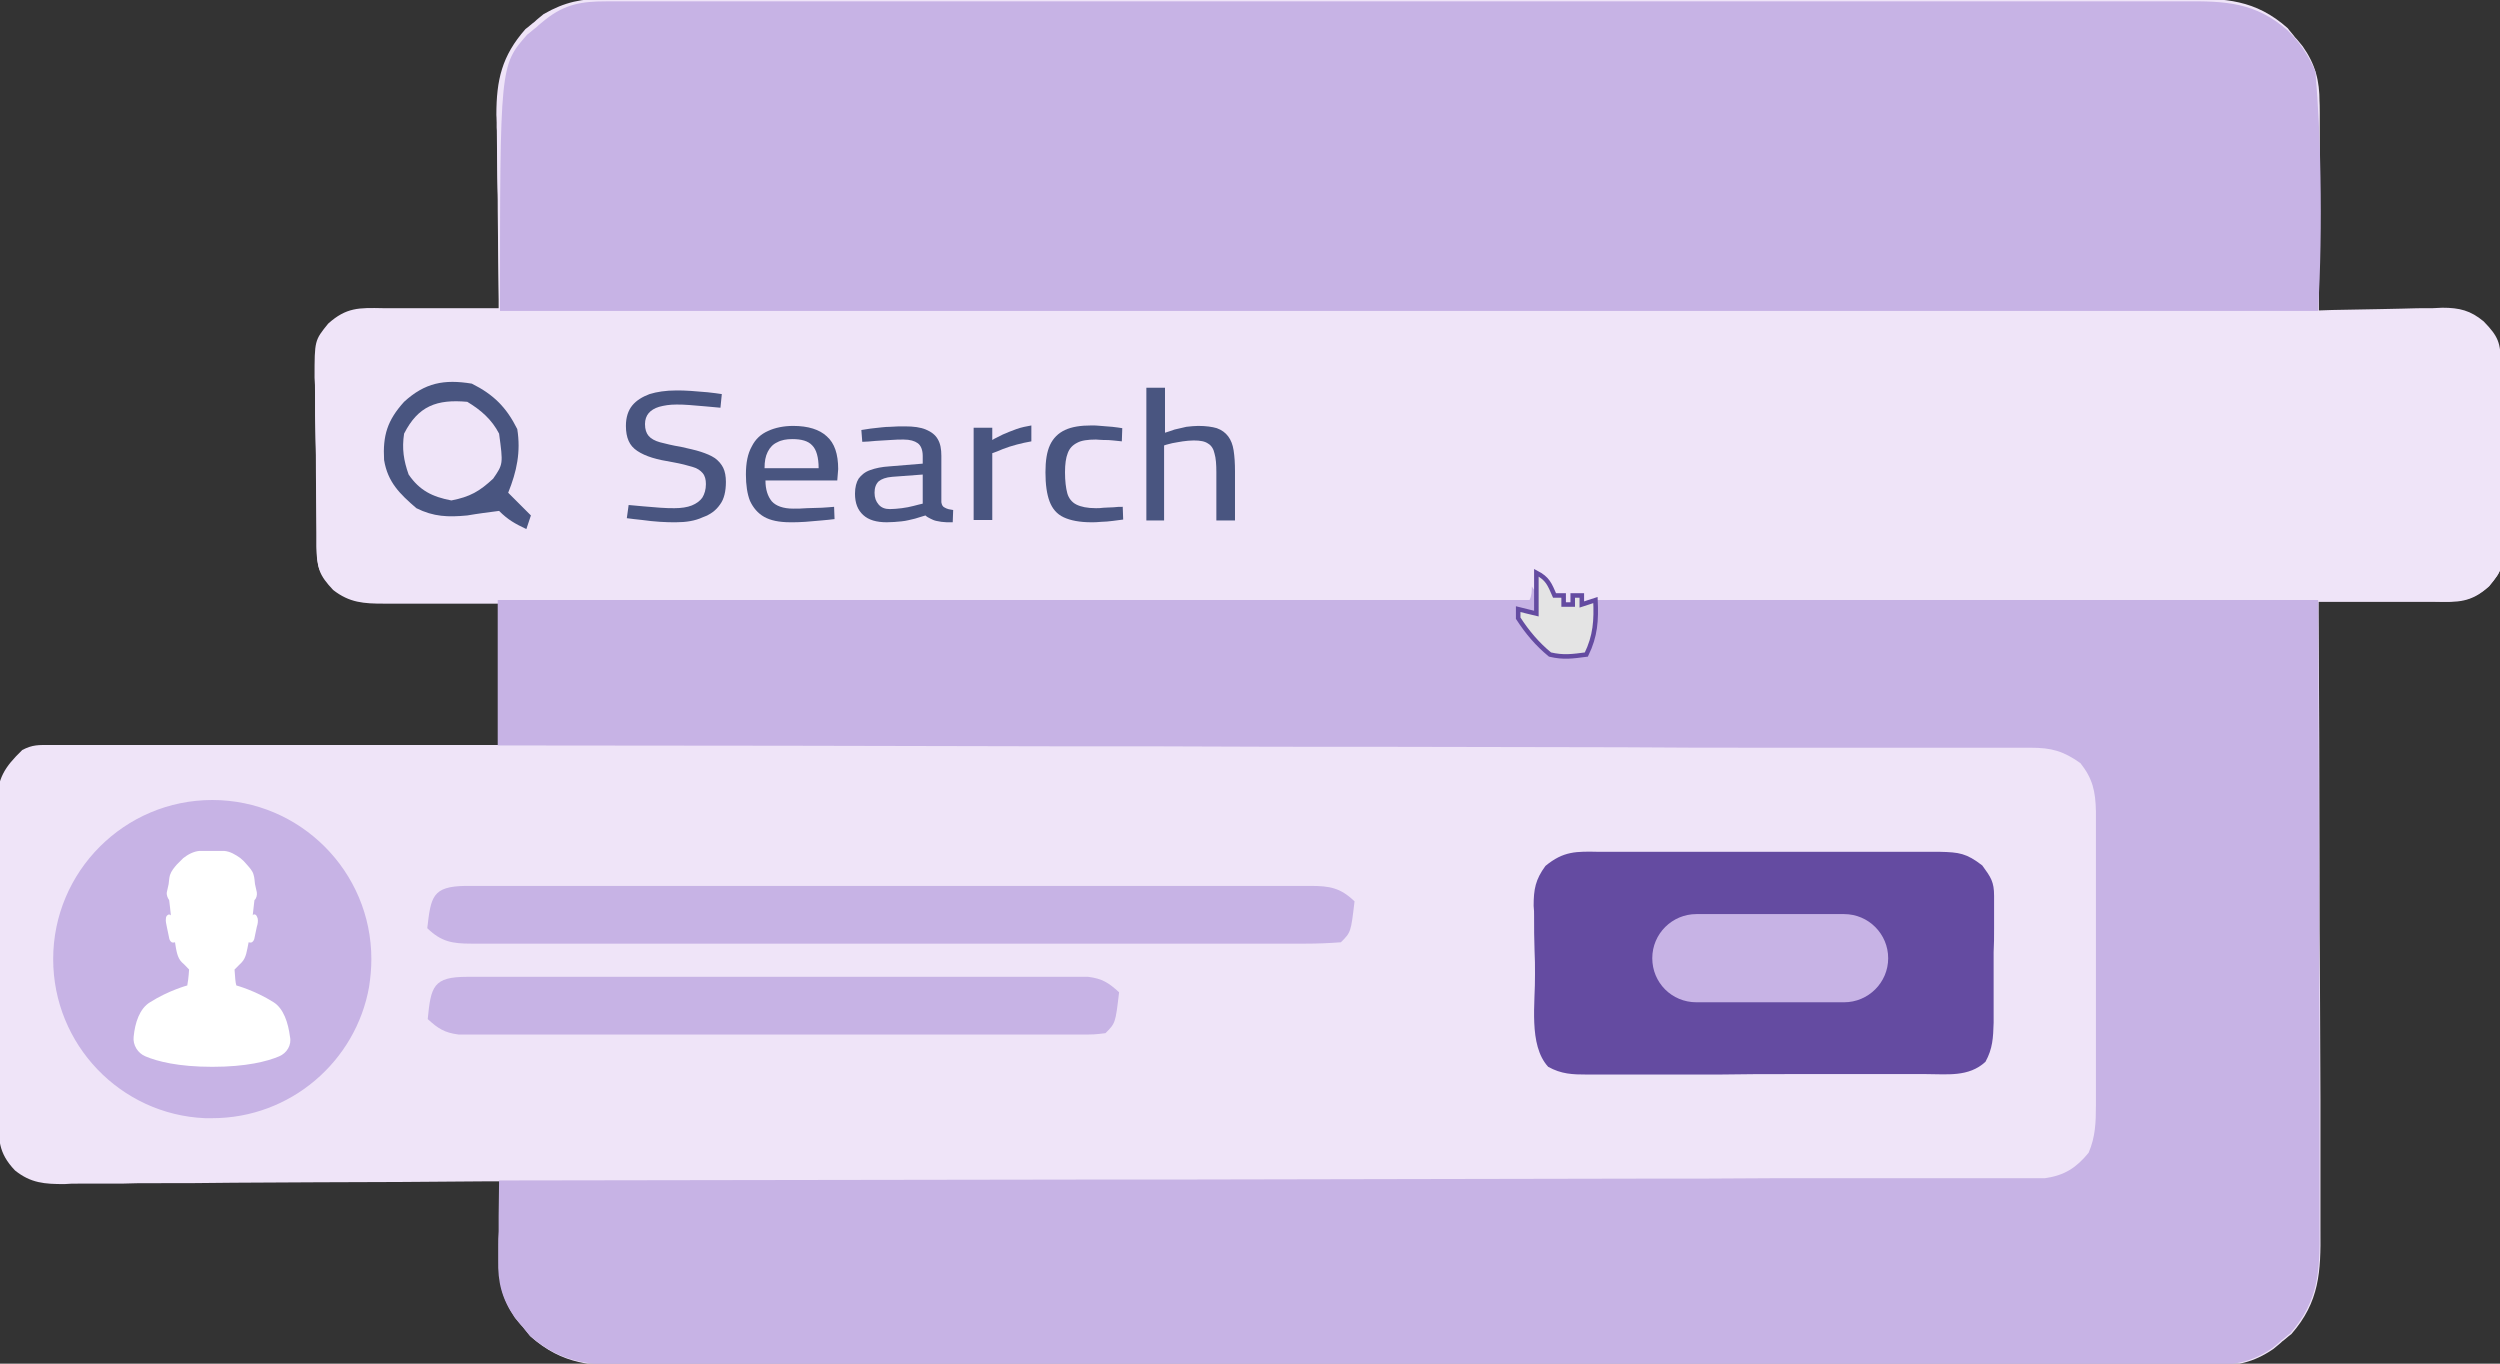 <?xml version="1.0" encoding="utf-8"?>
<!-- Generator: Adobe Illustrator 24.3.0, SVG Export Plug-In . SVG Version: 6.00 Build 0)  -->
<svg version="1.1" id="Layer_1" xmlns="http://www.w3.org/2000/svg" xmlns:xlink="http://www.w3.org/1999/xlink" x="0px" y="0px"
	 viewBox="0 0 550 300" style="enable-background:new 0 0 550 300;" xml:space="preserve">
<rect x="0" y="0" width="550" height="300" fill="#333333" stroke="none"/>
<style type="text/css">
	.st0{fill:#EFE4F8;}
	.st1{fill:#C7B3E5;}
	.st2{fill:#644BA1;}
	.st3{fill:#E4E4E4;stroke:#644BA1;stroke-miterlimit:10;}
	.st4{fill:#495580;}
	.st5{fill:#FFFFFF;}
</style>
<path class="st0" d="M133.3-0.3c1.9,0,1.9,0,3.9,0c1.4,0,2.8,0,4.3,0c1.5,0,3,0,4.5,0c4.1,0,8.3,0,12.4,0c4.5,0,8.9,0,13.4,0
	c8.8,0,17.5,0,26.3,0c7.1,0,14.2,0,21.4,0c20.2,0,40.4,0,60.6,0c1.1,0,2.2,0,3.3,0c1.6,0,1.6,0,3.3,0c17.7,0,35.3,0,53,0
	c18.1,0,36.3,0,54.4,0c10.2,0,20.4,0,30.5,0c8.7,0,17.3,0,26,0c4.4,0,8.8,0,13.3,0c4,0,8.1,0,12.1,0c1.5,0,2.9,0,4.4,0
	c9.2-0.1,15.8,0.2,22.9,6.5c0.5,0.7,1.1,1.3,1.6,2c0.6,0.6,1.1,1.3,1.7,2c2.8,4,3.7,7.5,3.7,12.3c0,1,0,2,0,3.1c0,1.1,0,2.2,0,3.3
	c0,1.7,0,1.7,0,3.4c0,3.6,0,7.2-0.1,10.8c0,2.4,0,4.9,0,7.3c0,6-0.1,11.9-0.1,17.9c1,0,1.9-0.1,2.9-0.1c3.6-0.1,7.2-0.1,10.8-0.2
	c1.6,0,3.1-0.1,4.7-0.1c2.2-0.1,4.5-0.1,6.7-0.1c0.7,0,1.4-0.1,2.1-0.1c3.8,0,6.2,0.6,9.1,3c3.3,3.4,3.7,4.7,3.8,9.3c0,1,0,2,0,3
	c0,4.5,0.1,9,0.1,13.5c0,2.4,0,4.7,0.1,7.1c0.1,3.4,0.1,6.8,0.1,10.3c0,1.1,0,2.1,0.1,3.2c0,8.2,0,8.2-3,11.9c-4,3.6-6.8,3.5-12,3.4
	c-0.7,0-1.5,0-2.2,0c-2.3,0-4.7,0-7,0c-1.6,0-3.2,0-4.7,0c-3.9,0-7.8,0-11.6,0c0,0.8,0,1.5,0,2.3c0.1,18.8,0.2,37.5,0.2,56.3
	c0,9.1,0,18.2,0.1,27.2c0,7.9,0.1,15.8,0.1,23.7c0,4.2,0,8.4,0,12.6c0,3.9,0,7.9,0,11.8c0,1.4,0,2.9,0,4.3
	c0.1,9.2-0.2,15.8-6.4,22.9c-0.7,0.5-1.3,1.1-2,1.6c-0.6,0.6-1.3,1.1-2,1.7c-4.4,3-8.1,3.7-13.4,3.7c-1.9,0-1.9,0-3.9,0
	c-1.4,0-2.8,0-4.3,0c-1.5,0-3,0-4.5,0c-4.1,0-8.3,0-12.4,0c-4.5,0-8.9,0-13.4,0c-8.8,0-17.5,0-26.3,0c-7.1,0-14.2,0-21.4,0
	c-20.2,0-40.4,0-60.6,0c-1.1,0-2.2,0-3.3,0c-1.6,0-1.6,0-3.3,0c-17.7,0-35.3,0-53,0c-18.1,0-36.3,0-54.4,0c-10.2,0-20.4,0-30.5,0
	c-8.7,0-17.3,0-26,0c-4.4,0-8.8,0-13.3,0c-4,0-8.1,0-12.1,0c-1.5,0-2.9,0-4.4,0c-9.2,0.1-15.8-0.2-22.9-6.5c-0.5-0.7-1.1-1.3-1.6-2
	c-0.6-0.6-1.1-1.3-1.7-2c-2.8-4.1-3.7-7.7-3.6-12.6c0-1,0-2,0-3.1c0-1.1,0-2.1,0.1-3.2c0-1.1,0-2.1,0-3.3c0-2.6,0.1-5.3,0.1-7.9
	c-1.9,0-1.9,0-3.9,0c-12,0.1-24.1,0.2-36.1,0.2c-6.2,0-12.4,0.1-18.6,0.1c-6,0.1-11.9,0.1-17.9,0.1c-2.3,0-4.6,0-6.8,0.1
	c-3.2,0-6.4,0-9.6,0c-0.9,0-1.9,0-2.9,0.1c-4.4,0-7.4-0.2-10.9-3c-3.8-4-3.6-6.9-3.6-12.2c0-0.8,0-1.6,0-2.4c0-2.6,0-5.2-0.1-7.9
	c0-0.9,0-1.8,0-2.7c0-4.7,0-9.5-0.1-14.2c0-4.9-0.1-9.8-0.1-14.7c0-3.8,0-7.5-0.1-11.3c0-1.8,0-3.6,0-5.4c0-2.5,0-5.1,0-7.6
	c0-0.7,0-1.5,0-2.2c0.1-5.7,1.7-8.1,5.6-11.9c2.3-1.2,3.6-1.1,6.2-1.1c0.9,0,1.7,0,2.6,0c1,0,1.9,0,2.9,0c1,0,2,0,3,0
	c3.3,0,6.7,0,10,0c2.3,0,4.6,0,6.9,0c6.1,0,12.2,0,18.2,0c6.2,0,12.4,0,18.6,0c12.2,0,24.3,0,36.5,0c0-10.6,0-21.1,0-32
	c-2.3,0.1-4.6,0.1-7,0.2c-2.3,0-4.5,0.1-6.8,0.1c-1.6,0-3.1,0.1-4.7,0.1c-2.2,0.1-4.5,0.1-6.7,0.1c-0.7,0-1.4,0.1-2.1,0.1
	c-3.8,0-6.2-0.6-9.1-3c-3.3-3.4-3.7-4.7-3.8-9.3c0-1,0-2,0-3c0-4.5-0.1-9-0.1-13.5c0-2.4,0-4.7-0.1-7.1c-0.1-3.4-0.1-6.8-0.1-10.3
	c0-1.1,0-2.1-0.1-3.2c0-8.2,0-8.2,3-11.9c4-3.6,6.8-3.5,12-3.4c0.7,0,1.5,0,2.2,0c2.3,0,4.7,0,7,0c1.6,0,3.2,0,4.7,0
	c3.9,0,7.8,0,11.6,0c0-0.6,0-1.2,0-1.9c-0.1-6.5-0.1-13-0.2-19.5c0-2.4,0-4.8-0.1-7.3c0-3.5-0.1-7-0.1-10.5c0-1.1,0-2.1-0.1-3.3
	c0-7.7,1.2-13,6.4-18.9c0.7-0.5,1.3-1.1,2-1.6c0.6-0.6,1.3-1.1,2-1.7C124.3,0.4,128-0.3,133.3-0.3z"/>
<path class="st0" d="M133.3,2.7c1.9,0,1.9,0,3.9,0c1.4,0,2.8,0,4.3,0c1.5,0,3,0,4.5,0c4.1,0,8.3,0,12.4,0c4.5,0,8.9,0,13.4,0
	c8.8,0,17.5,0,26.3,0c7.1,0,14.2,0,21.4,0c20.2,0,40.4,0,60.6,0c1.1,0,2.2,0,3.3,0c1.6,0,1.6,0,3.3,0c17.7,0,35.3,0,53,0
	c18.1,0,36.3,0,54.4,0c10.2,0,20.4,0,30.5,0c8.7,0,17.3,0,26,0c4.4,0,8.8,0,13.3,0c4,0,8.1,0,12.1,0c1.5,0,2.9,0,4.4,0
	c9.2-0.1,15.8,0.2,22.9,6.3c0.5,0.6,1.1,1.3,1.6,1.9c0.6,0.6,1.1,1.3,1.7,1.9c2.8,3.9,3.7,7.4,3.7,12.1c0,1,0,2,0,3
	c0,1.1,0,2.1,0,3.2c0,1.7,0,1.7,0,3.3c0,3.5,0,7-0.1,10.5c0,2.4,0,4.8,0,7.2c0,5.8-0.1,11.7-0.1,17.5c1,0,1.9-0.1,2.9-0.1
	c3.6-0.1,7.2-0.1,10.8-0.2c1.6,0,3.1-0.1,4.7-0.1c2.2-0.1,4.5-0.1,6.7-0.1c0.7,0,1.4-0.1,2.1-0.1c3.8,0,6.2,0.6,9.1,2.9
	c3.3,3.3,3.7,4.6,3.8,9.1c0,1.4,0,1.4,0,2.9c0,4.4,0.1,8.8,0.1,13.2c0,2.3,0,4.6,0.1,7c0.1,3.3,0.1,6.7,0.1,10c0,1.6,0,1.6,0.1,3.1
	c0,8.1,0,8.1-3,11.7c-4,3.6-6.9,3.4-12.1,3.4c-1.2,0-1.2,0-2.4,0c-2.6,0-5.3,0-7.9,0c-1.9,0-3.8,0-5.7,0c-5.1,0-10.3,0-15.4,0
	c-5.4,0-10.8,0-16.1,0c-10.2,0-20.4,0-30.6,0c-11.6,0-23.2,0-34.8,0c-23.9,0-47.7,0-71.6,0c0,1.6,0,1.6,0.1,3.2
	c-0.1,3.4-0.6,5.4-2.1,8.5c-3.1,0.4-5,0.7-8,0c-2.8-2.3-5-4.8-7-7.8c0-0.6,0-1.3,0-2c1.3,0.3,2.6,0.6,4,1c-0.3-1-0.7-1.9-1-2.9
	c-0.8,0-0.8,0-1.7,0c-32.5,0.1-64.9,0.2-97.4,0.2c-3.9,0-7.8,0-11.7,0c-0.8,0-1.6,0-2.4,0c-12.6,0-25.1,0.1-37.7,0.1
	c-12.9,0-25.8,0.1-38.7,0.1c-8,0-15.9,0-23.9,0.1c-6.1,0-12.2,0-18.3,0c-2.5,0-5,0-7.5,0c-3.4,0-6.8,0-10.2,0c-1.5,0-1.5,0-3,0
	c-4.5,0-7.6-0.2-11.2-3c-3.1-3.3-3.5-4.7-3.6-9.1c0-1,0-1.9,0-2.9c0-4.4-0.1-8.8-0.1-13.2c0-2.3,0-4.6-0.1-7
	c-0.1-3.3-0.1-6.7-0.1-10c0-1,0-2.1-0.1-3.1c0-8.1,0-8.1,3-11.7c4-3.6,6.8-3.4,12-3.4c1.1,0,1.1,0,2.2,0c2.3,0,4.7,0,7,0
	c1.6,0,3.2,0,4.7,0c3.9,0,7.8,0,11.6,0c0-0.6,0-1.2,0-1.8c-0.1-6.4-0.1-12.7-0.2-19.1c0-2.4,0-4.7-0.1-7.1c0-3.4-0.1-6.8-0.1-10.2
	c0-1.1,0-2.1-0.1-3.2c0-7.5,1.2-12.7,6.4-18.5c0.7-0.5,1.3-1.1,2-1.6c0.6-0.5,1.3-1.1,2-1.6C124.3,3.4,128,2.7,133.3,2.7z"/>
<path class="st1" d="M337,129c2,3,2,3,1.6,5.2c-0.2,0.6-0.4,1.2-0.6,1.8c-2-1-2-1-4-2c3.4,5.5,3.4,5.5,8.6,8.9c0.8,0,1.6,0,2.4,0.1
	c1.3,0.3,2.7,0.7,4,1c0.8-4,1.4-7.9,2-12c52.5,0,104.9,0,159,0c0.1,24.8,0.2,49.5,0.2,75c0,7.8,0.1,15.6,0.1,23.7c0,9.5,0,9.5,0,14
	c0,3.1,0,6.2,0,9.4c0,4,0,8,0,11.9c0,1.5,0,2.9,0,4.4c0.1,9.2-0.2,15.8-6.4,22.9c-0.7,0.5-1.3,1.1-2,1.6c-0.6,0.6-1.3,1.1-2,1.7
	c-4.4,3-8.1,3.7-13.4,3.7c-1.9,0-1.9,0-3.9,0c-1.4,0-2.8,0-4.3,0c-1.5,0-3,0-4.5,0c-4.1,0-8.3,0-12.4,0c-4.5,0-8.9,0-13.4,0
	c-8.8,0-17.5,0-26.3,0c-7.1,0-14.2,0-21.4,0c-20.2,0-40.4,0-60.6,0c-1.1,0-2.2,0-3.3,0c-1.6,0-1.6,0-3.3,0c-17.7,0-35.3,0-53,0
	c-18.1,0-36.3,0-54.4,0c-10.2,0-20.4,0-30.5,0c-8.7,0-17.3,0-26,0c-4.4,0-8.8,0-13.3,0c-4,0-8.1,0-12.1,0c-1.5,0-2.9,0-4.4,0
	c-9.2,0.1-15.8-0.2-22.9-6.5c-0.8-1-0.8-1-1.6-2c-0.6-0.6-1.1-1.3-1.7-2c-2.8-4.1-3.7-7.7-3.6-12.6c0-1.5,0-1.5,0-3.1
	c0-1.1,0-2.1,0.1-3.2c0-1.1,0-2.1,0-3.3c0-2.6,0.1-5.3,0.1-7.9c0.7,0,1.4,0,2.2,0c42.9-0.1,85.8-0.1,128.6-0.2c5.1,0,10.3,0,15.4,0
	c1,0,2,0,3.1,0c16.6,0,33.2-0.1,49.8-0.1c17,0,34.1-0.1,51.1-0.1c10.5,0,21,0,31.5-0.1c7.2,0,14.4,0,21.6,0c4.2,0,8.3,0,12.5,0
	c3.8,0,7.6,0,11.4,0c1.4,0,2.8,0,4.1,0c1.9,0,3.7,0,5.6,0c1.6,0,1.6,0,3.2,0c4.3-0.6,6.9-2.3,9.6-5.6c1.5-3.5,1.6-6.7,1.6-10.4
	c0-0.8,0-1.5,0-2.3c0-2.5,0-5,0-7.4c0-1.7,0-3.5,0-5.2c0-3.6,0-7.2,0-10.9c0-4.6,0-9.3,0-13.9c0-3.6,0-7.1,0-10.7c0-1.7,0-3.4,0-5.1
	c0-2.4,0-4.8,0-7.2c0-1.1,0-1.1,0-2.1c-0.1-4.3-0.7-7.1-3.4-10.5c-3.8-2.7-6.4-3.4-11-3.4c-1.2,0-2.4,0-3.7,0c-1.3,0-2.7,0-4,0
	c-1.4,0-2.8,0-4.3,0c-3.9,0-7.8,0-11.7,0c-4.2,0-8.4,0-12.6,0c-7.3,0-14.6,0-21.9,0c-10.5,0-21.1,0-31.6-0.1
	c-17.1,0-34.2-0.1-51.3-0.1c-16.6,0-33.2,0-49.8-0.1c-1,0-2,0-3.1,0c-5.1,0-10.3,0-15.4,0c-42.6-0.1-85.2-0.2-127.8-0.2
	c0-10.6,0-21.1,0-32c74.9,0,149.8,0,227,0C337,131,337,130,337,129z"/>
<path class="st1" d="M133.3,0.3c1.9,0,1.9,0,3.9,0c1.4,0,2.8,0,4.3,0c1.5,0,3,0,4.5,0c4.1,0,8.3,0,12.4,0c4.5,0,8.9,0,13.4,0
	c8.8,0,17.5,0,26.3,0c7.1,0,14.2,0,21.4,0c20.2,0,40.4,0,60.6,0c1.1,0,2.2,0,3.3,0c1.6,0,1.6,0,3.3,0c17.7,0,35.3,0,53,0
	c18.1,0,36.3,0,54.4,0c10.2,0,20.4,0,30.5,0c8.7,0,17.3,0,26,0c4.4,0,8.8,0,13.3,0c4,0,8.1,0,12.1,0c1.5,0,2.9,0,4.4,0
	c9.2-0.1,15.8,0.2,22.9,6.4c1,1,2.2,2.3,3.3,3.9c1.3,1.9,2.2,3.7,2.8,5.2c0.6,7.3,1,14.9,1.1,22.9c0.2,10.5,0,20.4-0.5,29.7
	c-132,0-264,0-400,0c0-54,0-54,6-60.8c0.7-0.5,1.3-1.1,2-1.6c0.6-0.6,1.3-1.1,2-1.7C124.3,0.9,128,0.3,133.3,0.3z"/>
<path class="st2" d="M351.8,187.4c1.3,0,1.3,0,2.6,0c2.9,0,5.7,0,8.6,0c2,0,4,0,6,0c4.2,0,8.4,0,12.6,0c5.4,0,10.7,0,16.1,0
	c4.1,0,8.3,0,12.4,0c2,0,4,0,5.9,0c2.8,0,5.5,0,8.3,0c0.8,0,1.6,0,2.5,0c4.2,0.1,5.8,0.3,9.3,3c1.9,2.6,2.6,3.6,2.6,6.7
	c0,1.1,0,1.1,0,2.3c0,0.8,0,1.6,0,2.4c0,0.8,0,1.7,0,2.5c0,1.7,0,3.5-0.1,5.2c0,2.7,0,5.3,0,8c0,1.7,0,3.4,0,5.1c0,1.2,0,1.2,0,2.4
	c-0.1,3.3-0.2,5.7-1.8,8.6c-3.7,3.4-8.4,2.7-13.1,2.7c-0.9,0-1.7,0-2.6,0c-2.9,0-5.7,0-8.6,0c-2,0-4,0-5.9,0c-4.2,0-8.3,0-12.5,0
	c-5.3,0-10.7,0-16,0.1c-4.1,0-8.2,0-12.3,0c-2,0-3.9,0-5.9,0c-2.7,0-5.5,0-8.2,0c-1.2,0-1.2,0-2.5,0c-3.3,0-5.7-0.1-8.6-1.7
	c-4.4-4.8-2.8-14.2-2.9-20.4c0-1.7,0-3.5-0.1-5.2c-0.1-2.5-0.1-5-0.1-7.5c0-0.8,0-1.5-0.1-2.3c0-3.7,0.4-5.8,2.6-8.8
	C344,187.2,346.8,187.3,351.8,187.4z"/>
<path class="st3" d="M338,126c2.5,1.3,2.9,2.5,4,5c0.7,0,1.3,0,2,0c0,0.7,0,1.3,0,2c0.7,0,1.3,0,2,0c0-0.7,0-1.3,0-2
	c0.7,0,1.3,0,2,0c0,0.7,0,1.3,0,2c1-0.3,2-0.7,3-1c0.2,4.5,0,7.9-2,12c-3.1,0.4-5,0.7-8,0c-2.8-2.3-5-4.9-7-8c0-0.7,0-1.3,0-2
	c1.3,0.3,2.6,0.7,4,1C338,132,338,129.1,338,126z"/>
<path class="st4" d="M103.8,84.4c4.8,2.4,7.6,5.2,10,10c0.8,5-0.1,9.3-2,14c1.7,1.7,3.3,3.3,5,5c-0.3,1-0.7,2-1,3c-2.5-1.2-4-2-6-4
	c-2.3,0.3-4.7,0.6-7,1c-4.2,0.4-7.4,0.3-11.2-1.6c-3.6-3.1-6.3-5.7-7.1-10.6c-0.3-5.4,0.7-8.7,4.4-12.8
	C93.5,84.2,97.7,83.4,103.8,84.4z"/>
<path class="st0" d="M102.8,88.4c3,1.8,5.4,3.9,7,7c0.9,6.7,0.9,6.7-1.3,9.9c-3,2.8-5.1,4-9.2,4.8c-4.2-0.8-7-2.2-9.4-5.7
	c-1.1-3.1-1.5-5.7-1-9C92,89.3,96.1,87.8,102.8,88.4z"/>
<g>
	<path class="st4" d="M148.7,114.9c-1,0-2.2,0-3.5-0.1c-1.3-0.1-2.6-0.2-3.9-0.4c-1.3-0.1-2.4-0.3-3.4-0.4l0.4-2.9
		c1,0.1,2.1,0.2,3.3,0.3c1.2,0.1,2.5,0.2,3.7,0.3c1.2,0.1,2.3,0.1,3.1,0.1c1.5,0,2.8-0.2,3.8-0.6c1-0.4,1.8-1,2.3-1.7
		c0.5-0.8,0.8-1.8,0.8-3c0-1-0.2-1.8-0.7-2.4c-0.5-0.6-1.2-1.1-2.3-1.4c-1-0.3-2.5-0.7-4.2-1c-1.8-0.3-3.3-0.6-4.6-1
		c-1.3-0.4-2.4-0.9-3.3-1.5c-0.9-0.6-1.5-1.3-1.9-2.2c-0.4-0.9-0.6-2-0.6-3.3c0-1.9,0.5-3.4,1.4-4.5c0.9-1.1,2.2-1.9,3.8-2.5
		c1.6-0.5,3.6-0.8,5.8-0.8c1,0,2.1,0,3.3,0.1c1.3,0.1,2.5,0.2,3.7,0.3c1.2,0.1,2.3,0.3,3.1,0.4l-0.3,3c-1-0.1-2.1-0.2-3.3-0.3
		c-1.2-0.1-2.4-0.2-3.6-0.3c-1.1-0.1-2.1-0.1-2.8-0.1c-1.5,0-2.7,0.2-3.8,0.5c-1,0.3-1.8,0.8-2.3,1.4c-0.5,0.6-0.8,1.4-0.8,2.4
		c0,1.2,0.3,2,0.8,2.6c0.5,0.6,1.4,1.1,2.5,1.4c1.2,0.3,2.7,0.7,4.6,1c1.7,0.4,3.2,0.7,4.4,1.1c1.2,0.4,2.2,0.8,3.1,1.4
		c0.8,0.6,1.4,1.3,1.8,2.1c0.4,0.8,0.6,1.9,0.6,3.1c0,2.1-0.4,3.8-1.3,5c-0.9,1.3-2.1,2.2-3.8,2.8
		C152.9,114.6,150.9,114.9,148.7,114.9z"/>
	<path class="st4" d="M173.9,114.9c-2.5,0-4.4-0.4-5.8-1.2c-1.4-0.8-2.4-2-3.1-3.5c-0.6-1.5-0.9-3.5-0.9-5.8c0-2.6,0.4-4.6,1.3-6.2
		c0.8-1.6,2-2.7,3.6-3.4c1.5-0.7,3.4-1.1,5.5-1.1c3.3,0,5.8,0.8,7.4,2.3c1.7,1.5,2.5,3.9,2.5,7.2l-0.2,2.5h-15.8
		c0,2,0.5,3.5,1.4,4.6c0.9,1,2.5,1.6,4.7,1.6c0.9,0,1.9,0,3-0.1c1.1,0,2.2-0.1,3.3-0.1c1.1-0.1,2-0.1,2.7-0.2l0.1,2.7
		c-0.8,0.1-1.7,0.2-2.9,0.3c-1.1,0.1-2.3,0.2-3.5,0.3C175.9,114.9,174.9,114.9,173.9,114.9z M168.2,103h11.9c0-2.4-0.5-4.1-1.4-5
		c-0.9-1-2.4-1.4-4.4-1.4c-1.3,0-2.4,0.2-3.3,0.7c-0.9,0.4-1.6,1.1-2.1,2.1S168.2,101.5,168.2,103z"/>
	<path class="st4" d="M195.1,114.9c-2.3,0-4-0.5-5.2-1.6c-1.2-1.1-1.8-2.6-1.8-4.7c0-1.4,0.3-2.5,0.8-3.3c0.6-0.8,1.4-1.5,2.6-1.9
		c1.1-0.4,2.5-0.7,4.2-0.8l7.3-0.6v-1.7c0-1.3-0.4-2.3-1.1-2.8c-0.7-0.5-1.7-0.8-3.1-0.8c-0.8,0-1.8,0-2.9,0.1
		c-1.1,0.1-2.2,0.1-3.3,0.2c-1.1,0.1-2.1,0.2-2.9,0.2l-0.2-2.6c0.8-0.1,1.7-0.3,2.8-0.4c1.1-0.1,2.3-0.3,3.5-0.3
		c1.2-0.1,2.3-0.1,3.3-0.1c1.9,0,3.4,0.2,4.6,0.7c1.2,0.5,2.1,1.2,2.6,2.1c0.6,1,0.8,2.2,0.8,3.7v10.2c0.1,0.6,0.3,1,0.8,1.2
		c0.5,0.3,1.1,0.4,1.8,0.5l-0.1,2.7c-0.5,0-0.9,0-1.3,0c-0.4,0-0.8-0.1-1.2-0.1c-0.4-0.1-0.7-0.1-1.1-0.2c-0.5-0.1-0.9-0.3-1.3-0.5
		c-0.4-0.2-0.8-0.4-1.1-0.7c-0.6,0.2-1.4,0.4-2.3,0.7c-0.9,0.2-1.9,0.5-3,0.6C197.3,114.8,196.2,114.9,195.1,114.9z M195.8,112
		c0.8,0,1.7-0.1,2.6-0.2c0.9-0.1,1.8-0.3,2.6-0.5c0.8-0.2,1.5-0.4,2-0.5v-6.4l-6.7,0.5c-1.4,0.1-2.4,0.5-3,1
		c-0.6,0.6-0.9,1.4-0.9,2.5c0,1.1,0.3,1.9,0.9,2.6C193.9,111.7,194.7,112,195.8,112z"/>
	<path class="st4" d="M214.2,114.5V94.1h4.1v2.7c0.6-0.4,1.4-0.7,2.3-1.2c0.9-0.4,1.9-0.8,3-1.2c1.1-0.4,2.2-0.6,3.3-0.8v3.5
		c-1.1,0.2-2.1,0.4-3.2,0.7c-1.1,0.3-2.1,0.6-3.1,1c-0.9,0.4-1.7,0.7-2.3,0.9v14.7H214.2z"/>
	<path class="st4" d="M240.1,114.9c-2.6,0-4.6-0.4-6.1-1.1c-1.5-0.7-2.5-1.9-3.1-3.5c-0.6-1.6-0.9-3.7-0.9-6.4c0-2.5,0.3-4.5,1-6
		c0.7-1.5,1.8-2.6,3.3-3.3c1.5-0.7,3.4-1,5.8-1c0.6,0,1.3,0,2.1,0.1c0.8,0.1,1.6,0.1,2.5,0.2c0.9,0.1,1.6,0.2,2.2,0.3l-0.1,2.9
		c-0.6-0.1-1.2-0.1-1.9-0.2c-0.7-0.1-1.4-0.1-2.1-0.1c-0.7,0-1.3-0.1-1.7-0.1c-1.8,0-3.2,0.2-4.1,0.7c-1,0.5-1.7,1.2-2.1,2.3
		c-0.4,1-0.6,2.4-0.6,4.2c0,1.9,0.2,3.5,0.5,4.6c0.3,1.1,1,2,2,2.5c1,0.5,2.4,0.8,4.3,0.8c0.5,0,1,0,1.7-0.1c0.7,0,1.4-0.1,2.2-0.1
		c0.7-0.1,1.4-0.1,2-0.1l0.1,2.8c-0.6,0.1-1.4,0.2-2.3,0.3c-0.9,0.1-1.7,0.2-2.5,0.2C241.4,114.9,240.7,114.9,240.1,114.9z"/>
	<path class="st4" d="M252.2,114.5V85.3h4.1v9.9c0.6-0.2,1.3-0.4,2.1-0.7c0.8-0.2,1.7-0.4,2.6-0.6c0.9-0.1,1.8-0.2,2.6-0.2
		c1.7,0,3.1,0.2,4.1,0.5c1.1,0.4,1.9,1,2.5,1.8c0.6,0.8,1,1.8,1.2,3.1c0.2,1.3,0.3,2.8,0.3,4.6v10.8h-4.1v-10.6
		c0-1.7-0.1-3.1-0.4-4.1c-0.2-1-0.7-1.8-1.4-2.2c-0.7-0.5-1.7-0.7-3.2-0.7c-0.8,0-1.6,0.1-2.4,0.2c-0.8,0.1-1.6,0.3-2.3,0.4
		c-0.7,0.2-1.3,0.3-1.8,0.5v16.5H252.2z"/>
</g>
<path class="st1" d="M102.4,194.9c1.1,0,1.1,0,2.3,0c0.8,0,1.6,0,2.4,0c2.7,0,5.4,0,8.1,0c1.9,0,3.9,0,5.8,0c5.3,0,10.5,0,15.8,0
	c4.4,0,8.8,0,13.2,0c10.4,0,20.7,0,31.1,0c10.7,0,21.4,0,32.1,0c9.2,0,18.3,0,27.5,0c5.5,0,11,0,16.4,0c5.2,0,10.3,0,15.5,0
	c1.9,0,3.8,0,5.7,0c2.6,0,5.2,0,7.7,0c0.8,0,1.5,0,2.3,0c4.2,0,6.6,0.4,9.7,3.4c-0.8,6.8-0.8,6.8-3,9c-2.6,0.2-5.1,0.3-7.7,0.3
	c-1.2,0-1.2,0-2.4,0c-2.7,0-5.4,0-8.1,0c-1.9,0-3.9,0-5.8,0c-5.3,0-10.5,0-15.8,0c-4.4,0-8.8,0-13.2,0c-10.4,0-20.7,0-31.1,0
	c-10.7,0-21.4,0-32.1,0c-9.2,0-18.3,0-27.5,0c-5.5,0-11,0-16.4,0c-5.2,0-10.3,0-15.5,0c-1.9,0-3.8,0-5.7,0c-2.6,0-5.2,0-7.7,0
	c-1.1,0-1.1,0-2.3,0c-4.2,0-6.6-0.4-9.7-3.4C94.8,197.3,95.1,195,102.4,194.9z"/>
<path class="st1" d="M102.8,214.9c1.2,0,2.4,0,3.7,0c1.4,0,2.7,0,4.1,0c1.4,0,2.8,0,4.3,0c3.9,0,7.7,0,11.6,0c3.2,0,6.5,0,9.7,0
	c7.6,0,15.2,0,22.8,0c7.9,0,15.7,0,23.6,0c6.7,0,13.5,0,20.2,0c4,0,8.1,0,12.1,0c3.8,0,7.6,0,11.4,0c1.4,0,2.8,0,4.2,0
	c1.9,0,3.8,0,5.7,0c1.6,0,1.6,0,3.2,0c3.1,0.4,4.5,1.3,6.8,3.4c-0.8,6.8-0.8,6.8-3,9c-2.5,0.3-2.5,0.3-5.7,0.3c-1.2,0-2.4,0-3.7,0
	c-1.4,0-2.7,0-4.1,0c-1.4,0-2.8,0-4.3,0c-3.9,0-7.7,0-11.6,0c-3.2,0-6.5,0-9.7,0c-7.6,0-15.2,0-22.8,0c-7.9,0-15.7,0-23.6,0
	c-6.7,0-13.5,0-20.2,0c-4,0-8.1,0-12.1,0c-3.8,0-7.6,0-11.4,0c-1.4,0-2.8,0-4.2,0c-1.9,0-3.8,0-5.7,0c-1.6,0-1.6,0-3.2,0
	c-3.1-0.4-4.5-1.3-6.8-3.4C94.8,217,95.3,214.9,102.8,214.9z"/>
<path class="st1" d="M81.7,211c0,2.1-0.2,4.1-0.5,6.1C78.3,233.5,63.9,246,46.7,246c-0.5,0-1.1,0-1.6,0c-18.6-0.8-33.4-16.2-33.4-35
	c0-19.3,15.7-35,35-35S81.7,191.7,81.7,211z"/>
<path class="st5" d="M61.4,232.4c-2.6,1.1-7.2,2.3-14.7,2.3s-12.1-1.2-14.7-2.3c-1.7-0.7-2.8-2.5-2.6-4.3c0.3-3.1,1.3-6.2,3.6-7.6
	c4.1-2.6,8.2-3.7,8.2-3.7c0.1-0.4,0.3-1.9,0.4-3.5c-0.5-0.5-1-1.1-1.6-1.6c-1-1-1.2-2.5-1.5-4.4c-0.7,0.2-0.9-0.1-1.1-0.4
	c-0.1-0.2-0.2-0.4-0.2-0.6c-0.2-0.8-0.3-1.6-0.5-2.4c-0.1-0.6-0.3-1.2-0.2-1.8c0-0.3,0.1-0.6,0.4-0.8c0.2-0.2,0.6-0.1,0.7,0.1
	c0,0-0.4-3.7-0.4-3.4c-0.3-0.4-0.6-1.1-0.5-1.7c0.1-0.6,0.3-1.2,0.4-1.8c0.1-0.7,0.1-1.3,0.3-2c0.3-0.9,0.9-1.6,1.5-2.3
	c0.5-0.5,0.9-0.9,1.4-1.4c1-0.8,2.3-1.5,3.6-1.6c0.4,0,0.8,0,1.3,0c0.5,0,1,0,1.4,0c0.5,0,1,0,1.4,0c0.4,0,0.8,0,1.3,0
	c1.3,0.1,2.5,0.8,3.6,1.6c0.5,0.4,1,0.9,1.4,1.4c0.6,0.7,1.3,1.4,1.5,2.3c0.2,0.6,0.2,1.3,0.3,2c0.1,0.6,0.3,1.2,0.4,1.8
	c0.1,0.6-0.1,1.4-0.5,1.7c0-0.3-0.4,3.4-0.4,3.4c0.1-0.3,0.5-0.3,0.7-0.1c0.2,0.2,0.3,0.5,0.4,0.8c0.1,0.6,0,1.2-0.2,1.8
	c-0.2,0.8-0.3,1.6-0.5,2.4c0,0.2-0.1,0.4-0.2,0.6c-0.2,0.3-0.4,0.6-1.1,0.4c-0.4,1.9-0.5,3.3-1.5,4.4c-0.5,0.5-1.1,1.1-1.6,1.6
	c0.1,1.5,0.2,3,0.4,3.5c0,0,4.1,1.1,8.2,3.7c2.2,1.4,3.2,4.5,3.6,7.6C64.2,229.9,63.1,231.7,61.4,232.4z"/>
<path class="st1" d="M373.2,220.5h32.5c5.3,0,9.7-4.3,9.7-9.7v0c0-5.3-4.3-9.7-9.7-9.7h-32.5c-5.3,0-9.7,4.3-9.7,9.7v0
	C363.5,216.2,367.8,220.5,373.2,220.5z"/>
</svg>
